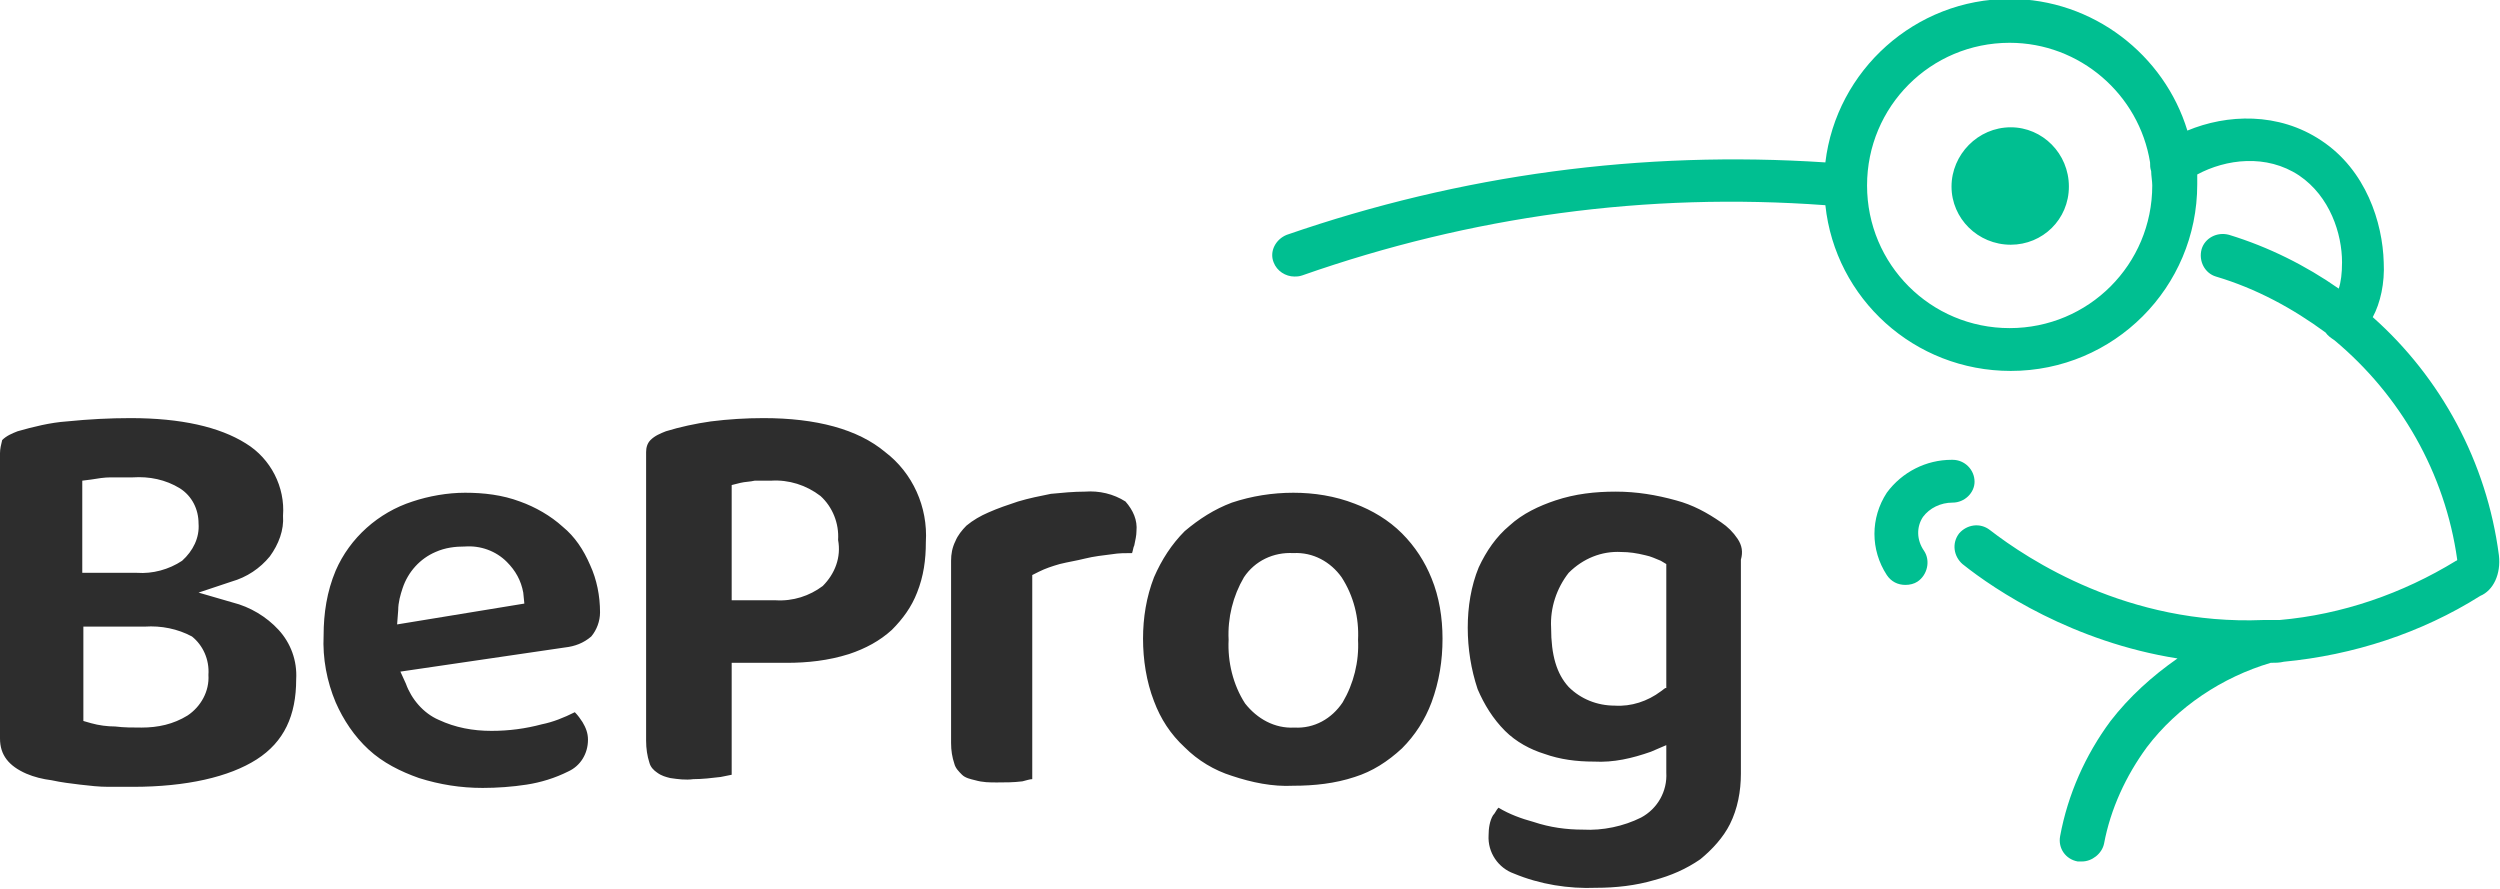 <svg width="135" height="48" viewBox="0 0 135 48" fill="none" xmlns="http://www.w3.org/2000/svg">
<g clip-path="url(#clip0_54_100)">
<path d="M12.558 32.533L10.722 32L12.499 31.407C13.328 31.171 14.039 30.696 14.572 30.044C15.046 29.393 15.342 28.622 15.283 27.852C15.402 26.311 14.631 24.77 13.269 23.941C11.847 23.052 9.774 22.578 7.049 22.578C5.924 22.578 4.798 22.637 3.613 22.756C2.725 22.815 1.777 23.052 0.948 23.289C0.652 23.407 0.355 23.526 0.118 23.763C0.059 24 0 24.237 0 24.474V39.882C0 40.77 0.474 41.363 1.422 41.778C1.836 41.956 2.31 42.074 2.784 42.133C3.317 42.252 3.85 42.311 4.324 42.37C4.857 42.43 5.331 42.489 5.864 42.489C6.338 42.489 6.812 42.489 7.168 42.489C10.07 42.489 12.38 41.956 13.861 41.008C15.342 40.059 15.994 38.637 15.994 36.682C16.053 35.674 15.698 34.726 15.046 34.015C14.395 33.304 13.506 32.77 12.558 32.533ZM4.443 25.956L4.917 25.896C5.272 25.837 5.627 25.778 5.983 25.778C6.457 25.778 6.812 25.778 7.168 25.778C8.056 25.719 8.945 25.896 9.715 26.37C10.366 26.785 10.722 27.496 10.722 28.267C10.781 29.037 10.426 29.748 9.833 30.282C9.122 30.756 8.234 30.993 7.405 30.933H4.443V25.956ZM11.255 36.444C11.314 37.333 10.84 38.163 10.129 38.637C9.359 39.111 8.53 39.289 7.642 39.289C7.168 39.289 6.694 39.289 6.22 39.23C5.805 39.23 5.331 39.17 4.917 39.052L4.502 38.933V33.837H7.819C8.708 33.778 9.596 33.956 10.366 34.37C10.959 34.844 11.314 35.615 11.255 36.444ZM30.388 28.445C29.737 27.852 28.907 27.378 28.078 27.082C27.13 26.726 26.123 26.608 25.116 26.608C24.169 26.608 23.162 26.785 22.273 27.082C20.437 27.674 18.896 29.037 18.126 30.815C17.652 31.941 17.475 33.126 17.475 34.311C17.416 35.556 17.652 36.8 18.126 37.926C18.541 38.874 19.133 39.763 19.904 40.474C20.674 41.185 21.621 41.659 22.628 42.015C23.754 42.37 24.879 42.548 26.064 42.548C26.834 42.548 27.663 42.489 28.433 42.37C29.204 42.252 29.974 42.015 30.684 41.659C31.336 41.363 31.751 40.711 31.751 39.941C31.751 39.585 31.632 39.289 31.455 38.993C31.336 38.815 31.218 38.637 31.04 38.459C30.448 38.756 29.855 38.993 29.263 39.111C28.374 39.348 27.486 39.467 26.538 39.467C25.531 39.467 24.583 39.289 23.695 38.874C22.865 38.519 22.214 37.748 21.918 36.919L21.621 36.267L30.507 34.963C31.04 34.904 31.514 34.726 31.928 34.37C32.225 34.015 32.402 33.541 32.402 33.067C32.402 32.178 32.225 31.289 31.869 30.519C31.514 29.689 31.04 28.978 30.388 28.445ZM21.444 33.719L21.503 32.948C21.503 32.533 21.621 32.119 21.74 31.763C22.036 30.874 22.688 30.163 23.517 29.808C24.05 29.57 24.583 29.511 25.116 29.511C25.946 29.452 26.775 29.748 27.367 30.341C27.841 30.815 28.137 31.348 28.256 32L28.315 32.593L21.444 33.719ZM47.804 24.415C46.323 23.171 44.072 22.578 41.229 22.578C40.281 22.578 39.333 22.637 38.385 22.756C37.556 22.874 36.727 23.052 35.957 23.289C35.66 23.407 35.364 23.526 35.127 23.763C34.95 23.941 34.89 24.178 34.89 24.415V40C34.89 40.415 34.95 40.83 35.068 41.185C35.127 41.422 35.305 41.6 35.483 41.719C35.72 41.896 35.957 41.956 36.194 42.015C36.608 42.074 37.023 42.133 37.438 42.074C37.911 42.074 38.444 42.015 38.918 41.956L39.511 41.837V35.793H42.473C43.598 35.793 44.724 35.674 45.849 35.319C46.738 35.022 47.508 34.608 48.159 34.015C48.752 33.422 49.225 32.77 49.522 32C49.877 31.111 49.996 30.222 49.996 29.274C50.114 27.378 49.285 25.541 47.804 24.415ZM44.427 31.645C43.717 32.178 42.828 32.474 41.88 32.415H39.511V26.193L39.985 26.074C40.222 26.015 40.518 26.015 40.755 25.956C40.992 25.956 41.288 25.956 41.643 25.956C42.591 25.896 43.539 26.193 44.309 26.785C44.961 27.378 45.316 28.267 45.257 29.156C45.434 30.104 45.079 30.993 44.427 31.645ZM61.369 28.682C61.369 28.919 61.31 29.156 61.251 29.452C61.191 29.57 61.191 29.689 61.132 29.867C60.777 29.867 60.421 29.867 60.066 29.926C59.592 29.985 59.059 30.044 58.585 30.163C58.111 30.282 57.696 30.341 57.222 30.459C56.808 30.578 56.452 30.696 56.097 30.874L55.742 31.052V42.074C55.623 42.074 55.445 42.133 55.208 42.193C54.734 42.252 54.261 42.252 53.846 42.252C53.431 42.252 53.076 42.252 52.661 42.133C52.424 42.074 52.128 42.015 51.95 41.837C51.773 41.659 51.595 41.482 51.536 41.245C51.417 40.889 51.358 40.533 51.358 40.119V30.282C51.358 29.926 51.417 29.57 51.595 29.215C51.714 28.919 51.95 28.622 52.187 28.385C52.543 28.089 52.957 27.852 53.372 27.674C53.905 27.437 54.438 27.259 54.971 27.082C55.564 26.904 56.156 26.785 56.749 26.667C57.341 26.608 57.992 26.548 58.585 26.548C59.355 26.489 60.125 26.667 60.777 27.082C61.191 27.556 61.428 28.089 61.369 28.682ZM75.704 28.8C74.993 28.089 74.105 27.556 73.157 27.2C72.091 26.785 70.965 26.608 69.84 26.608C68.714 26.608 67.589 26.785 66.523 27.141C65.575 27.496 64.746 28.03 63.975 28.682C63.265 29.393 62.731 30.222 62.317 31.171C61.902 32.237 61.724 33.363 61.724 34.489C61.724 35.615 61.902 36.8 62.317 37.867C62.672 38.815 63.205 39.645 63.975 40.356C64.686 41.067 65.575 41.6 66.523 41.896C67.589 42.252 68.714 42.489 69.84 42.43C70.965 42.43 72.091 42.311 73.157 41.956C74.105 41.659 74.934 41.126 75.704 40.415C76.415 39.704 76.948 38.874 77.304 37.926C77.718 36.8 77.896 35.674 77.896 34.489C77.896 33.363 77.718 32.237 77.304 31.23C76.948 30.341 76.415 29.511 75.704 28.8ZM72.505 37.926C71.913 38.815 70.965 39.348 69.899 39.289C68.833 39.348 67.885 38.815 67.233 37.985C66.582 36.978 66.286 35.733 66.345 34.548C66.286 33.363 66.582 32.178 67.174 31.171C67.767 30.282 68.774 29.808 69.84 29.867C70.906 29.808 71.854 30.341 72.446 31.171C73.098 32.178 73.394 33.363 73.335 34.548C73.394 35.733 73.098 36.919 72.505 37.926ZM93.831 29.096C93.594 28.741 93.297 28.445 92.942 28.207C92.172 27.674 91.402 27.259 90.513 27.022C89.447 26.726 88.381 26.548 87.255 26.548C86.13 26.548 85.064 26.667 83.997 27.022C83.109 27.319 82.22 27.733 81.509 28.385C80.799 28.978 80.266 29.748 79.851 30.637C79.436 31.645 79.258 32.77 79.258 33.896C79.258 35.022 79.436 36.148 79.792 37.215C80.147 38.044 80.621 38.815 81.272 39.467C81.865 40.059 82.635 40.474 83.405 40.711C84.234 41.008 85.123 41.126 86.071 41.126C87.137 41.185 88.144 40.948 89.151 40.593L89.98 40.237V41.719C90.04 42.726 89.506 43.674 88.618 44.148C87.67 44.622 86.544 44.859 85.478 44.8C84.59 44.8 83.701 44.682 82.813 44.385C82.161 44.208 81.509 43.971 80.917 43.615C80.799 43.733 80.739 43.911 80.621 44.03C80.443 44.326 80.384 44.741 80.384 45.096C80.325 46.044 80.917 46.874 81.746 47.17C83.168 47.763 84.708 48 86.189 47.941C87.255 47.941 88.322 47.822 89.329 47.526C90.217 47.289 91.046 46.933 91.817 46.4C92.468 45.867 93.061 45.215 93.416 44.504C93.831 43.674 94.008 42.726 94.008 41.778V30.222C94.127 29.808 94.068 29.452 93.831 29.096ZM89.921 37.156L89.684 37.333C88.973 37.867 88.085 38.163 87.196 38.104C86.248 38.104 85.36 37.748 84.708 37.096C84.057 36.385 83.76 35.378 83.76 33.896C83.701 32.83 84.057 31.763 84.708 30.933C85.478 30.163 86.485 29.748 87.552 29.808C87.966 29.808 88.381 29.867 88.855 29.985C89.151 30.044 89.388 30.163 89.684 30.282L89.98 30.459V37.156H89.921Z" fill="#2D2D2D"/>
<path d="M134.941 29.985C134.289 24.948 131.801 20.385 128.129 17.126C128.543 16.355 128.78 15.289 128.721 14.163C128.662 12.03 127.773 9.185 125.345 7.585C123.034 6.044 120.25 6.163 118.118 7.052C116.874 2.963 113.023 -0.059 108.521 -0.059C103.427 -0.059 99.162 3.793 98.57 8.77C88.677 8.118 78.903 9.422 69.484 12.681C68.892 12.918 68.537 13.57 68.774 14.163C68.951 14.637 69.425 14.933 69.899 14.933C70.018 14.933 70.136 14.933 70.314 14.874C79.436 11.674 88.914 10.37 98.57 11.081C99.103 16.119 103.368 20.03 108.581 20.03C114.149 20.03 118.651 15.526 118.651 9.955C118.651 9.778 118.651 9.6 118.651 9.422C120.191 8.593 122.383 8.296 124.16 9.481C125.818 10.607 126.47 12.622 126.47 14.163C126.47 14.755 126.411 15.23 126.292 15.585C124.515 14.341 122.501 13.333 120.369 12.681C119.717 12.504 119.065 12.859 118.888 13.452C118.71 14.104 119.065 14.755 119.658 14.933C121.85 15.585 123.804 16.652 125.581 17.956C125.7 18.133 125.878 18.252 126.055 18.37C129.61 21.333 132.038 25.541 132.69 30.222C132.69 30.222 132.69 30.281 132.631 30.281C129.728 32.059 126.47 33.185 123.094 33.481C122.975 33.481 122.857 33.481 122.738 33.481C122.56 33.481 122.383 33.481 122.205 33.481C114.919 33.778 109.528 30.222 107.455 28.622C106.922 28.207 106.211 28.326 105.796 28.8C105.382 29.333 105.5 30.044 105.974 30.459C107.751 31.881 111.957 34.667 117.585 35.556C116.222 36.504 114.978 37.63 113.971 38.933C112.609 40.77 111.661 42.904 111.246 45.156C111.128 45.807 111.542 46.4 112.194 46.519C112.253 46.519 112.372 46.519 112.431 46.519C112.964 46.519 113.497 46.104 113.616 45.57C113.971 43.674 114.8 41.896 115.926 40.355C117.585 38.163 120.013 36.563 122.62 35.792C122.857 35.792 123.094 35.792 123.33 35.733C127.062 35.378 130.735 34.193 133.934 32.178C134.645 31.881 135.059 30.992 134.941 29.985ZM108.521 17.718C104.256 17.718 100.821 14.281 100.821 10.015C100.821 5.748 104.256 2.311 108.521 2.311C112.312 2.311 115.511 5.096 116.104 8.77C116.104 8.948 116.104 9.067 116.163 9.244C116.163 9.481 116.222 9.778 116.222 10.015C116.222 14.281 112.786 17.718 108.521 17.718ZM111.72 10.074C111.72 11.852 110.298 13.215 108.581 13.215C106.803 13.215 105.382 11.793 105.382 10.074C105.382 8.355 106.803 6.874 108.581 6.874C110.298 6.874 111.72 8.296 111.72 10.074ZM105.441 27.141C104.789 27.141 104.197 27.437 103.842 27.911C103.486 28.444 103.486 29.155 103.901 29.748C104.256 30.281 104.079 31.052 103.545 31.407C103.368 31.526 103.131 31.585 102.894 31.585C102.479 31.585 102.124 31.407 101.887 31.052C100.998 29.689 100.998 27.97 101.887 26.607C102.716 25.481 104.019 24.83 105.382 24.83H105.441C106.093 24.83 106.626 25.363 106.626 26.015C106.626 26.607 106.093 27.141 105.441 27.141Z" fill="#00BF91"/>
</g>
<defs>
<clipPath id="clip0_54_100">
<rect width="135" height="48" fill="white"/>
</clipPath>
</defs>
</svg>
